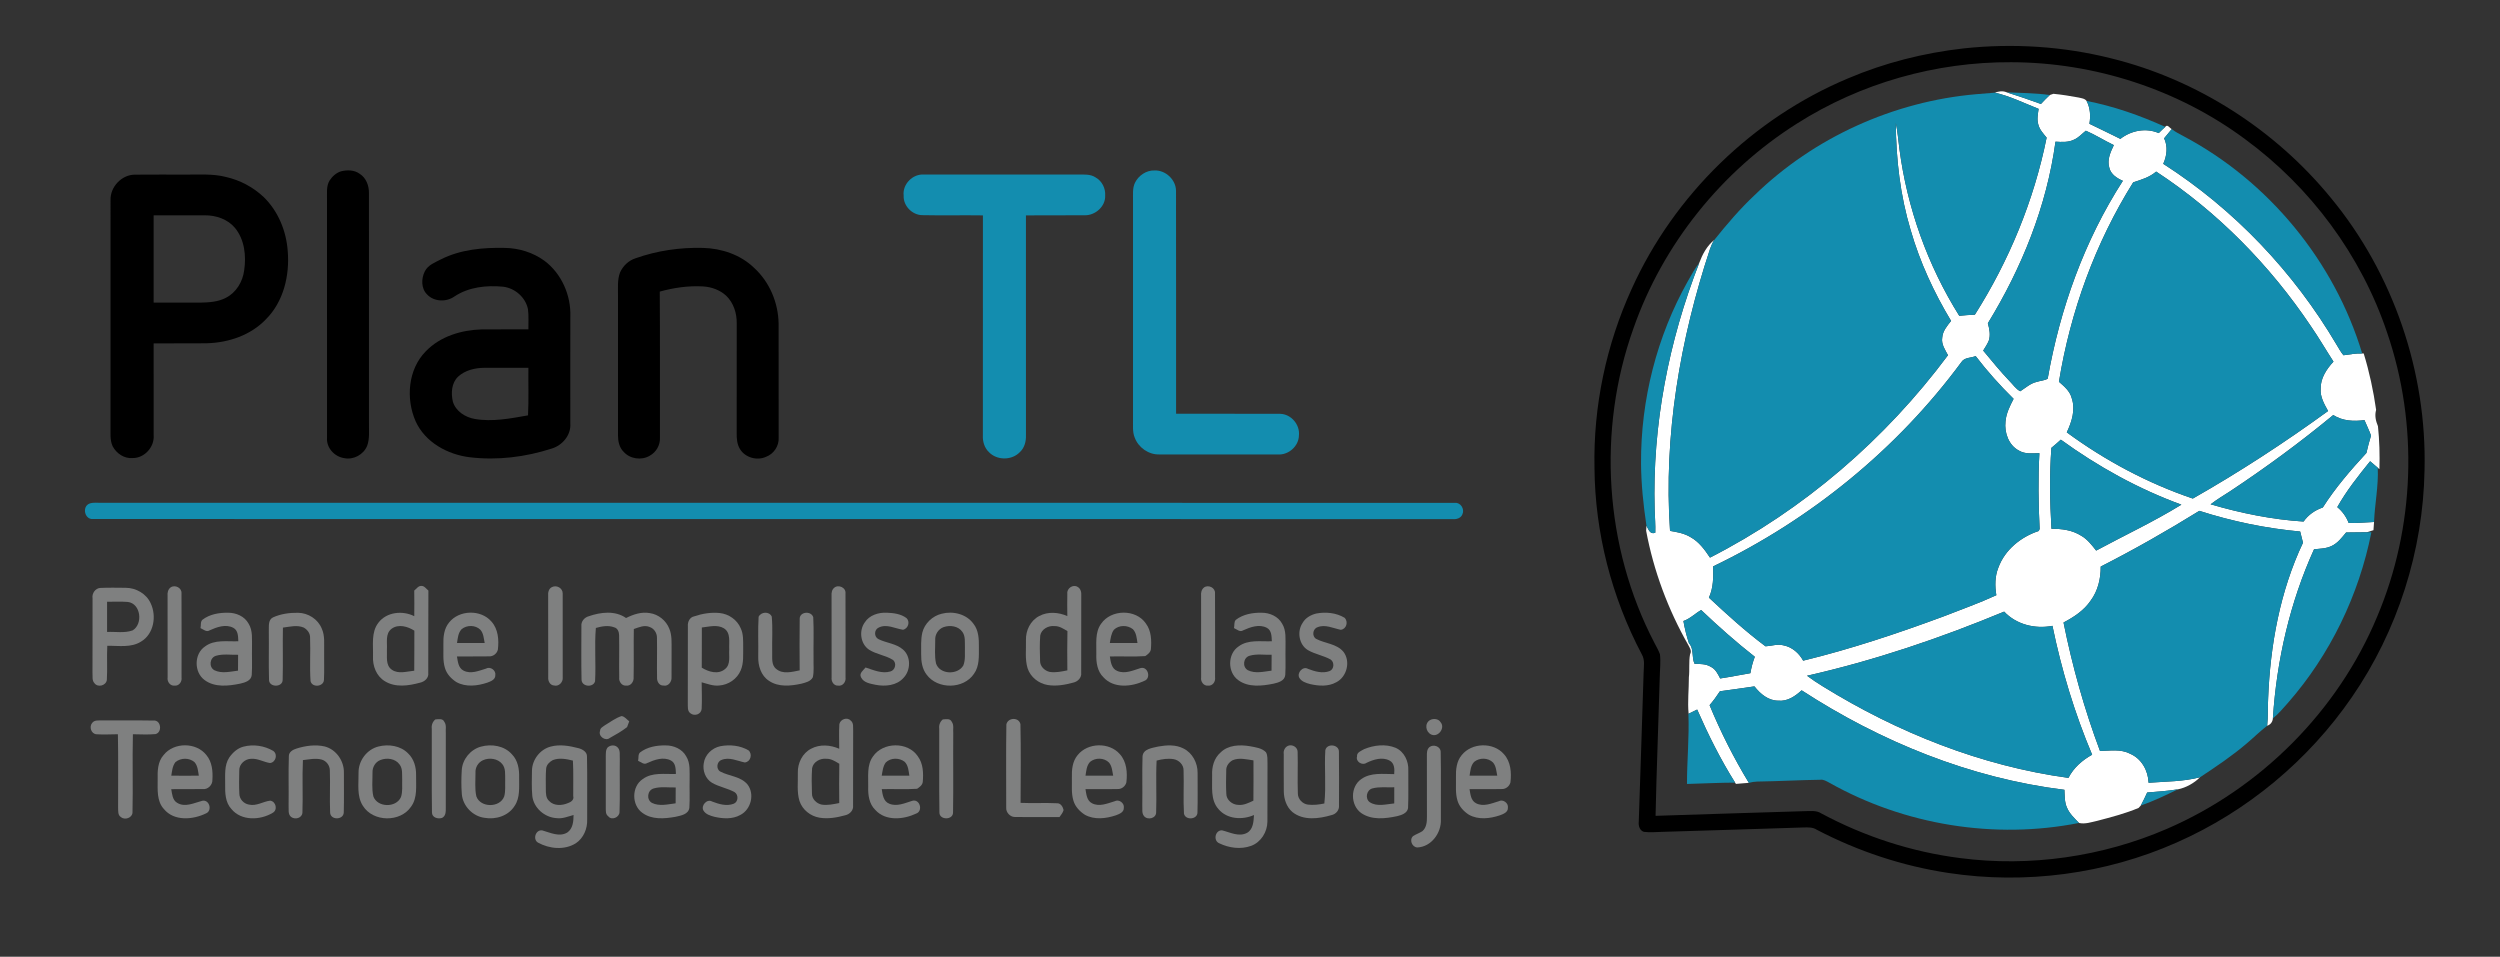 <?xml version="1.0" encoding="UTF-8" ?>
<!DOCTYPE svg PUBLIC "-//W3C//DTD SVG 1.1//EN" "http://www.w3.org/Graphics/SVG/1.1/DTD/svg11.dtd">
<svg width="1074pt" height="411pt" viewBox="0 0 1074 411" version="1.1" xmlns="http://www.w3.org/2000/svg">
<rect x="0" y="0" width="1074" height="411" fill="#333333" stroke="none"/>
<g id="#000000ff">
<path fill="#000000" opacity="1.00" d=" M 843.61 20.79 C 864.79 18.51 886.39 19.89 907.06 25.09 C 943.89 34.19 977.40 55.72 1001.39 85.06 C 1028.22 117.56 1042.64 159.91 1041.58 202.01 C 1040.98 236.60 1030.04 270.96 1010.40 299.45 C 991.69 326.69 965.32 348.63 935.08 361.95 C 904.52 375.50 870.07 380.05 837.03 375.02 C 817.30 372.05 798.12 365.68 780.45 356.44 C 778.82 355.35 776.85 355.45 775.01 355.47 C 754.65 356.18 734.30 356.71 713.95 357.37 C 711.37 357.46 708.77 357.68 706.21 357.36 C 704.39 356.82 703.81 354.68 704.01 353.01 C 704.77 331.67 705.39 310.32 706.10 288.97 C 706.15 286.34 706.74 283.50 705.32 281.11 C 692.34 256.53 685.20 228.82 684.99 201.01 C 684.44 174.56 690.03 148.03 701.03 123.98 C 719.25 83.71 753.09 50.80 793.85 33.70 C 809.67 26.96 826.52 22.71 843.61 20.79 M 771.95 53.11 C 739.62 73.52 714.35 104.95 701.73 141.08 C 686.09 184.80 689.24 234.94 710.73 276.16 C 711.55 277.78 712.51 279.35 713.12 281.08 C 713.50 284.38 713.08 287.69 713.03 290.99 C 712.48 310.82 711.65 330.65 711.23 350.48 C 732.48 349.72 753.75 349.19 775.00 348.48 C 777.50 348.50 780.20 347.98 782.44 349.45 C 800.96 359.38 821.28 366.00 842.15 368.64 C 872.15 372.53 903.16 368.06 930.92 356.07 C 971.15 338.69 1004.36 305.45 1021.21 264.95 C 1037.46 226.61 1039.00 182.30 1025.51 142.91 C 1014.39 109.74 992.61 80.37 964.41 59.73 C 935.60 38.37 899.83 26.81 864.00 26.73 C 831.64 26.55 799.26 35.72 771.95 53.11 Z" />
<path fill="#000000" opacity="1.00" d=" M 146.52 73.59 C 149.17 72.94 152.23 72.97 154.51 74.66 C 157.31 76.41 158.55 79.79 158.50 82.98 C 158.52 115.98 158.49 148.99 158.51 182.00 C 158.45 185.18 158.86 188.49 157.72 191.54 C 156.18 195.31 151.85 197.66 147.85 196.81 C 143.68 196.19 140.13 192.34 140.49 188.02 C 140.50 154.01 140.52 120.01 140.48 86.00 C 140.57 83.17 140.04 80.09 141.59 77.55 C 142.76 75.76 144.45 74.23 146.52 73.59 Z" />
<path fill="#000000" opacity="1.00" d=" M 47.49 85.99 C 47.28 80.33 52.27 75.01 57.97 75.03 C 65.31 74.93 72.65 75.04 80.00 75.00 C 85.68 75.07 91.48 74.58 97.04 76.02 C 103.12 77.38 108.79 80.41 113.31 84.68 C 119.53 90.76 123.01 99.28 123.61 107.90 C 124.49 118.33 121.81 129.65 114.20 137.21 C 107.70 144.01 98.21 147.20 88.96 147.46 C 81.30 147.58 73.65 147.45 66.00 147.52 C 66.00 160.68 66.00 173.84 66.01 186.99 C 66.41 192.00 62.08 196.82 57.03 196.78 C 53.40 197.12 50.02 194.82 48.38 191.69 C 47.13 188.97 47.55 185.90 47.48 183.00 C 47.52 150.66 47.50 118.32 47.49 85.99 M 66.00 92.52 C 66.00 105.01 66.00 117.51 66.00 130.00 C 72.67 129.99 79.33 130.00 86.00 130.01 C 89.74 129.93 93.65 129.72 97.03 127.94 C 101.47 125.70 104.30 120.98 104.90 116.12 C 105.83 109.90 105.07 102.93 100.96 97.92 C 97.83 94.16 92.80 92.47 88.01 92.50 C 80.67 92.49 73.33 92.50 66.00 92.52 Z" />
<path fill="#000000" opacity="1.00" d=" M 189.41 111.43 C 197.90 107.13 207.63 106.29 217.01 106.50 C 223.01 106.61 229.00 108.48 233.87 112.01 C 241.25 117.52 245.34 126.88 245.02 136.00 C 244.97 151.34 245.01 166.67 245.01 182.01 C 245.34 186.91 241.63 191.30 237.08 192.68 C 225.80 196.35 213.69 197.85 201.90 196.45 C 192.32 195.31 182.63 190.03 178.54 180.96 C 174.29 171.26 175.26 158.69 182.92 150.92 C 189.13 144.47 198.23 141.75 206.99 141.51 C 213.66 141.45 220.33 141.54 227.00 141.48 C 226.97 138.60 227.18 135.70 226.82 132.83 C 225.80 127.76 221.23 123.77 216.14 123.17 C 209.00 122.49 201.39 123.29 195.28 127.33 C 191.79 129.84 186.46 129.70 183.46 126.48 C 180.87 123.91 180.93 119.63 182.51 116.56 C 183.87 113.84 186.87 112.74 189.41 111.43 M 196.80 161.81 C 193.93 164.55 193.71 168.91 194.55 172.56 C 195.80 176.68 199.88 179.28 203.96 179.98 C 211.59 181.31 219.32 179.76 226.84 178.44 C 227.18 171.63 226.92 164.81 227.00 158.00 C 220.66 158.02 214.33 157.96 207.99 158.01 C 204.01 158.06 199.80 159.05 196.80 161.81 Z" />
<path fill="#000000" opacity="1.00" d=" M 273.02 110.96 C 282.28 107.67 292.19 106.24 302.01 106.50 C 310.00 106.70 318.13 109.42 323.95 115.06 C 330.61 121.12 334.34 130.04 334.49 139.00 C 334.52 155.33 334.49 171.67 334.51 188.01 C 334.72 191.56 332.42 195.03 329.09 196.24 C 325.23 198.03 320.12 196.59 317.90 192.93 C 316.62 190.86 316.44 188.36 316.48 185.99 C 316.52 170.33 316.48 154.66 316.50 139.00 C 316.58 134.63 315.16 130.10 311.96 127.03 C 309.26 124.57 305.66 123.27 302.05 123.05 C 295.77 122.68 289.47 123.60 283.43 125.27 C 283.60 146.18 283.45 167.10 283.51 188.01 C 283.68 191.17 281.91 194.28 279.13 195.78 C 275.62 197.89 270.63 197.19 267.91 194.09 C 266.03 192.26 265.49 189.53 265.49 187.00 C 265.50 167.00 265.51 147.00 265.49 127.00 C 265.53 123.70 265.16 120.28 266.35 117.11 C 267.59 114.25 270.03 111.93 273.02 110.96 Z" />
</g>
<g id="#ffffffff">
<path fill="#ffffff" opacity="1.00" d=" M 857.02 39.81 C 858.63 39.21 860.41 38.93 862.07 39.66 C 867.01 41.21 871.90 42.90 876.78 44.67 C 878.01 43.35 879.25 42.05 880.59 40.82 C 880.98 40.69 881.76 40.43 882.15 40.30 C 885.74 40.64 889.31 41.23 892.87 41.88 C 894.06 42.19 895.57 42.25 896.39 43.36 C 897.99 46.39 898.18 49.85 897.61 53.18 C 902.07 55.28 906.46 57.50 910.90 59.66 C 915.55 56.05 921.89 54.81 927.39 57.18 C 928.31 56.28 929.22 55.37 930.19 54.51 C 931.12 53.15 932.10 55.06 932.98 55.45 C 931.86 56.76 930.78 58.08 929.71 59.42 C 931.38 62.95 930.90 66.90 929.33 70.38 C 959.85 89.94 985.43 116.91 1003.82 148.12 C 1004.74 149.65 1005.60 151.23 1006.75 152.62 C 1009.42 152.28 1012.08 151.73 1014.80 151.86 L 1015.45 151.86 C 1017.88 159.77 1019.62 167.89 1020.78 176.08 C 1020.09 178.50 1020.62 180.82 1021.57 183.10 C 1022.23 189.22 1022.37 195.38 1022.20 201.53 L 1021.48 200.94 C 1020.37 200.02 1019.28 199.08 1018.20 198.15 C 1013.13 204.44 1008.05 210.81 1004.10 217.86 C 1006.31 219.69 1007.95 221.97 1008.98 224.65 C 1012.61 224.81 1016.25 224.37 1019.89 224.25 C 1019.83 225.13 1019.70 226.88 1019.64 227.76 C 1018.71 228.09 1017.78 228.38 1016.86 228.65 C 1013.86 228.66 1010.87 228.70 1007.89 228.75 C 1006.07 230.93 1004.30 233.34 1001.65 234.56 C 999.31 235.70 996.65 235.71 994.12 235.96 C 983.76 258.78 978.06 283.63 976.43 308.59 C 976.32 310.12 975.42 311.32 973.97 311.79 C 974.43 307.85 974.16 303.89 974.40 299.95 C 975.30 277.04 979.51 253.98 989.36 233.15 C 988.92 231.55 988.52 229.95 988.16 228.35 C 973.45 226.98 958.90 223.99 944.83 219.46 C 931.03 228.00 916.92 236.04 902.46 243.40 C 902.50 248.57 901.27 253.84 898.14 258.04 C 895.28 262.26 890.93 265.10 886.49 267.43 C 890.27 286.20 895.44 304.69 902.16 322.62 C 906.45 322.54 911.02 321.69 915.02 323.78 C 919.98 325.85 922.85 331.03 923.03 336.27 C 930.40 335.72 937.94 335.79 945.14 333.91 C 942.60 336.43 939.17 338.37 935.67 339.09 C 931.28 339.78 926.85 340.13 922.43 340.46 C 921.56 342.33 920.70 344.21 919.71 346.02 C 919.47 346.28 918.99 346.82 918.75 347.08 C 913.01 349.50 906.95 351.06 900.94 352.64 C 898.37 353.19 895.76 354.15 893.12 353.54 C 891.20 351.53 889.08 349.61 887.99 347.00 C 886.87 344.59 887.03 341.88 886.87 339.30 C 846.52 334.33 807.94 318.64 773.98 296.56 C 771.24 299.07 767.88 301.40 763.96 301.01 C 759.65 301.02 756.21 298.07 753.70 294.87 C 748.76 295.57 743.83 296.33 738.88 296.97 C 737.52 299.05 736.06 301.06 734.44 302.94 C 739.21 314.48 744.85 325.64 751.32 336.31 C 749.46 336.49 747.59 336.56 745.75 336.77 L 745.40 336.21 C 739.11 326.22 733.84 315.63 729.10 304.82 C 727.85 305.40 726.64 306.00 725.43 306.62 C 724.92 301.41 725.56 296.19 725.54 290.98 C 725.92 287.69 725.44 284.34 726.05 281.07 C 726.90 279.61 725.89 278.30 725.27 277.07 C 716.60 261.86 710.39 245.23 707.18 228.01 C 707.22 227.47 707.28 226.40 707.32 225.86 C 708.19 227.37 708.86 229.78 711.12 228.85 C 711.23 225.54 710.95 222.24 710.84 218.94 C 709.79 182.75 716.84 146.56 730.01 112.90 C 731.39 109.22 733.32 105.56 736.46 103.08 C 735.68 104.28 735.09 105.61 734.62 106.96 C 721.77 145.85 714.64 187.05 717.44 228.07 C 720.46 228.58 723.57 229.11 726.23 230.74 C 729.87 232.73 732.36 236.17 734.61 239.55 C 774.84 219.01 809.89 188.78 836.85 152.60 C 835.62 150.27 833.92 147.87 834.38 145.09 C 834.56 142.22 836.49 140.00 838.18 137.86 C 830.82 125.65 824.79 112.61 820.83 98.91 C 816.34 83.97 814.53 68.34 814.44 52.78 C 815.22 56.48 815.48 60.26 815.99 64.00 C 819.32 89.36 828.11 113.99 841.70 135.67 C 843.92 135.44 846.15 135.28 848.40 135.19 C 863.11 111.98 873.79 86.10 879.23 59.13 C 877.82 57.40 876.20 55.71 875.65 53.48 C 874.99 51.28 875.49 48.98 875.79 46.77 C 869.59 44.33 863.54 41.30 857.02 39.81 M 891.02 59.99 C 888.54 61.23 885.70 61.02 883.04 60.86 C 879.27 88.62 868.56 115.08 853.98 138.88 C 854.66 141.32 855.21 143.97 854.35 146.44 C 853.71 147.92 852.82 149.25 851.98 150.61 C 855.67 155.05 859.31 159.53 863.30 163.71 C 864.79 165.18 865.99 167.11 867.90 168.09 C 870.18 166.62 872.28 164.66 875.02 164.05 C 876.55 163.54 878.26 163.51 879.69 162.69 C 884.95 132.66 895.43 103.38 911.98 77.68 C 909.47 76.58 906.81 74.92 906.16 72.05 C 905.11 68.66 906.68 65.35 908.10 62.34 C 904.03 60.39 900.21 57.94 896.07 56.15 C 894.41 57.47 892.99 59.13 891.02 59.99 M 916.43 78.33 C 900.15 104.34 889.46 133.76 884.52 164.01 C 886.75 165.97 889.24 167.99 890.00 171.02 C 891.71 175.98 890.03 181.22 887.89 185.75 C 904.38 197.86 922.65 207.60 942.03 214.18 C 962.10 202.78 981.46 190.14 1000.14 176.57 C 998.52 173.61 996.68 170.51 996.96 166.99 C 996.87 162.46 999.50 158.54 1002.46 155.35 C 999.18 150.30 996.17 145.08 992.75 140.13 C 975.19 113.97 952.68 91.00 926.29 73.71 C 923.47 76.16 919.89 77.21 916.43 78.33 M 842.63 155.54 C 815.00 192.99 777.84 223.21 735.92 243.34 C 736.11 247.88 736.09 252.53 734.15 256.75 C 741.96 264.04 749.88 271.26 758.46 277.66 C 761.02 277.55 763.59 276.52 766.17 277.24 C 769.87 277.94 772.86 280.58 774.64 283.82 C 795.17 278.82 815.27 272.10 835.08 264.76 C 842.62 261.80 850.26 259.09 857.63 255.70 C 856.98 251.77 856.98 247.65 858.47 243.91 C 861.28 236.17 868.22 230.60 875.89 228.09 L 876.23 227.19 C 875.69 216.36 875.53 205.52 876.13 194.68 C 873.19 194.73 870.02 195.19 867.38 193.60 C 862.91 191.31 861.03 185.86 861.56 181.10 C 861.85 177.59 863.44 174.41 865.04 171.34 C 859.21 165.60 853.72 159.49 848.75 152.98 C 846.71 153.80 843.93 153.51 842.63 155.54 M 1002.36 178.30 C 988.16 190.04 973.30 200.95 957.94 211.12 C 955.14 212.90 952.31 214.64 949.67 216.65 C 962.68 220.46 976.06 223.19 989.61 224.06 C 991.62 221.17 994.55 219.14 997.87 218.02 C 1003.26 209.55 1009.83 201.95 1016.61 194.59 C 1017.21 192.09 1017.81 189.58 1018.59 187.12 C 1017.78 184.85 1016.68 182.70 1015.77 180.48 C 1011.17 181.11 1006.36 180.87 1002.36 178.30 M 885.33 188.88 C 884.01 190.09 882.67 191.27 881.28 192.39 C 880.42 203.96 880.62 215.60 881.31 227.18 C 885.71 227.11 890.29 227.74 894.08 230.15 C 896.75 231.67 898.63 234.16 900.51 236.53 C 912.71 229.96 925.32 224.08 937.12 216.80 C 918.62 210.05 901.26 200.43 885.33 188.88 M 723.19 266.78 C 723.76 270.02 724.53 273.22 725.58 276.35 C 727.80 278.64 726.65 282.34 727.96 285.15 C 730.31 285.26 732.85 285.15 734.94 286.45 C 737.01 287.43 738.00 289.55 738.99 291.47 C 743.33 290.82 747.63 289.92 751.97 289.20 C 752.36 286.79 752.99 284.43 753.86 282.15 C 745.83 275.87 738.21 269.09 730.82 262.07 C 728.23 263.53 726.08 265.80 723.19 266.78 M 776.29 290.30 C 778.46 291.90 780.71 293.42 783.03 294.83 C 815.15 314.69 851.07 329.04 888.60 334.18 C 890.81 329.82 894.56 326.56 898.78 324.22 C 891.25 306.41 885.63 287.80 881.73 268.86 C 874.30 270.30 866.25 268.34 860.98 262.75 C 833.55 274.16 805.29 283.73 776.29 290.30 Z" />
</g>
<g id="#138dafff">
<path fill="#138daf" opacity="1.00" d=" M 862.07 39.66 C 868.24 39.94 874.45 39.97 880.59 40.82 C 879.25 42.05 878.01 43.35 876.78 44.67 C 871.90 42.90 867.01 41.21 862.07 39.66 Z" />
<path fill="#138daf" opacity="1.00" d=" M 753.81 83.80 C 779.32 59.02 813.56 43.54 848.97 40.47 C 851.65 40.24 854.33 39.99 857.02 39.81 C 863.54 41.30 869.59 44.33 875.79 46.77 C 875.49 48.98 874.99 51.28 875.65 53.48 C 876.20 55.71 877.82 57.40 879.23 59.13 C 873.79 86.10 863.11 111.98 848.40 135.19 C 846.15 135.28 843.92 135.44 841.70 135.67 C 828.11 113.99 819.32 89.36 815.99 64.00 C 815.48 60.26 815.22 56.48 814.44 52.78 C 814.53 68.34 816.34 83.97 820.83 98.91 C 824.79 112.61 830.82 125.65 838.18 137.86 C 836.49 140.00 834.56 142.22 834.38 145.09 C 833.92 147.87 835.62 150.27 836.85 152.60 C 809.89 188.78 774.84 219.01 734.61 239.55 C 732.36 236.17 729.87 232.73 726.23 230.74 C 723.57 229.11 720.46 228.58 717.44 228.07 C 714.64 187.05 721.77 145.85 734.62 106.96 C 735.09 105.61 735.68 104.28 736.46 103.08 C 741.87 96.33 747.49 89.73 753.81 83.80 Z" />
<path fill="#138daf" opacity="1.00" d=" M 896.39 43.36 C 908.06 45.63 919.37 49.60 930.19 54.51 C 929.22 55.37 928.31 56.28 927.39 57.18 C 921.89 54.81 915.55 56.05 910.90 59.66 C 906.46 57.50 902.07 55.28 897.61 53.18 C 898.18 49.85 897.99 46.39 896.39 43.36 Z" />
<path fill="#138daf" opacity="1.00" d=" M 891.02 59.99 C 892.99 59.13 894.41 57.47 896.07 56.15 C 900.21 57.94 904.03 60.39 908.10 62.34 C 906.68 65.35 905.11 68.66 906.16 72.05 C 906.81 74.92 909.47 76.58 911.98 77.68 C 895.43 103.38 884.95 132.66 879.69 162.69 C 878.26 163.51 876.55 163.54 875.02 164.05 C 872.28 164.66 870.18 166.62 867.90 168.09 C 865.99 167.11 864.79 165.18 863.30 163.71 C 859.31 159.53 855.67 155.05 851.98 150.61 C 852.82 149.25 853.71 147.92 854.35 146.44 C 855.21 143.97 854.66 141.32 853.98 138.88 C 868.56 115.08 879.27 88.62 883.04 60.86 C 885.70 61.02 888.54 61.23 891.02 59.99 Z" />
<path fill="#138daf" opacity="1.00" d=" M 929.71 59.42 C 930.78 58.08 931.86 56.76 932.98 55.45 C 934.50 56.68 936.27 57.55 937.99 58.47 C 974.57 77.85 1002.86 112.21 1014.80 151.86 C 1012.08 151.73 1009.42 152.28 1006.75 152.62 C 1005.60 151.23 1004.74 149.65 1003.82 148.12 C 985.43 116.91 959.85 89.94 929.33 70.38 C 930.90 66.90 931.38 62.95 929.71 59.42 Z" />
<path fill="#138daf" opacity="1.00" d=" M 487.59 78.50 C 489.12 75.38 492.48 73.10 496.00 73.23 C 500.76 73.05 505.21 77.23 505.22 82.02 C 505.28 113.93 505.23 145.84 505.25 177.75 C 520.16 177.78 535.07 177.71 549.98 177.78 C 554.64 177.89 558.51 182.41 558.02 187.03 C 557.96 191.67 553.57 195.53 548.99 195.24 C 532.00 195.26 515.01 195.26 498.02 195.23 C 493.43 195.35 489.08 192.28 487.48 188.02 C 486.43 185.48 486.81 182.67 486.74 180.00 C 486.76 148.67 486.76 117.33 486.74 86.00 C 486.79 83.49 486.46 80.84 487.59 78.50 Z" />
<path fill="#138daf" opacity="1.00" d=" M 916.43 78.33 C 919.89 77.21 923.47 76.16 926.29 73.71 C 952.68 91.00 975.19 113.97 992.75 140.13 C 996.17 145.08 999.18 150.30 1002.46 155.35 C 999.50 158.54 996.87 162.46 996.96 166.99 C 996.68 170.51 998.52 173.61 1000.14 176.57 C 981.46 190.14 962.10 202.78 942.03 214.18 C 922.65 207.60 904.38 197.86 887.89 185.75 C 890.03 181.22 891.71 175.98 890.00 171.02 C 889.24 167.99 886.75 165.97 884.52 164.01 C 889.46 133.76 900.15 104.34 916.43 78.33 Z" />
<path fill="#138daf" opacity="1.00" d=" M 388.21 84.00 C 387.63 79.14 392.15 74.58 397.00 74.99 C 419.00 75.00 441.00 75.02 463.00 74.98 C 465.59 75.01 468.46 74.70 470.73 76.26 C 473.44 77.78 474.99 80.94 474.78 84.01 C 474.99 88.68 470.52 92.57 466.00 92.48 C 457.58 92.56 449.16 92.44 440.74 92.53 C 440.76 124.03 440.73 155.52 440.75 187.02 C 440.83 189.60 440.14 192.35 438.19 194.17 C 434.74 197.86 428.27 197.87 424.81 194.20 C 422.88 192.36 422.10 189.61 422.24 187.00 C 422.27 155.51 422.23 124.02 422.26 92.53 C 413.53 92.40 404.80 92.62 396.08 92.43 C 391.77 92.30 387.97 88.34 388.21 84.00 Z" />
<path fill="#138daf" opacity="1.00" d=" M 725.05 120.88 C 726.57 118.14 728.10 115.39 730.01 112.90 C 716.84 146.56 709.79 182.75 710.84 218.94 C 710.95 222.24 711.23 225.54 711.12 228.85 C 708.86 229.78 708.19 227.37 707.32 225.86 C 705.98 216.97 705.05 208.00 704.99 199.00 C 704.86 171.82 711.74 144.59 725.05 120.88 Z" />
<path fill="#138daf" opacity="1.00" d=" M 842.63 155.54 C 843.93 153.51 846.71 153.80 848.75 152.98 C 853.72 159.49 859.21 165.60 865.04 171.34 C 863.44 174.41 861.85 177.59 861.56 181.10 C 861.03 185.86 862.91 191.31 867.38 193.60 C 870.02 195.19 873.19 194.73 876.13 194.68 C 875.53 205.52 875.69 216.36 876.23 227.19 L 875.89 228.09 C 868.22 230.60 861.28 236.17 858.47 243.91 C 856.98 247.65 856.98 251.77 857.63 255.70 C 850.26 259.09 842.62 261.80 835.08 264.76 C 815.27 272.10 795.17 278.82 774.64 283.82 C 772.86 280.58 769.87 277.94 766.17 277.24 C 763.59 276.52 761.02 277.55 758.46 277.66 C 749.88 271.26 741.96 264.04 734.15 256.75 C 736.09 252.53 736.11 247.88 735.92 243.34 C 777.84 223.21 815.00 192.99 842.63 155.54 Z" />
<path fill="#138daf" opacity="1.00" d=" M 1002.36 178.30 C 1006.36 180.87 1011.17 181.11 1015.77 180.48 C 1016.68 182.70 1017.78 184.85 1018.59 187.12 C 1017.81 189.58 1017.21 192.09 1016.61 194.59 C 1009.83 201.95 1003.26 209.55 997.87 218.02 C 994.55 219.14 991.62 221.17 989.61 224.06 C 976.06 223.19 962.68 220.46 949.67 216.65 C 952.31 214.64 955.14 212.90 957.94 211.12 C 973.30 200.95 988.16 190.04 1002.36 178.30 Z" />
<path fill="#138daf" opacity="1.00" d=" M 885.33 188.88 C 901.26 200.43 918.62 210.05 937.12 216.80 C 925.32 224.08 912.71 229.96 900.51 236.53 C 898.63 234.16 896.75 231.67 894.08 230.15 C 890.29 227.74 885.71 227.11 881.31 227.18 C 880.62 215.60 880.42 203.96 881.28 192.39 C 882.67 191.27 884.01 190.09 885.33 188.88 Z" />
<path fill="#138daf" opacity="1.00" d=" M 1018.20 198.15 C 1019.28 199.08 1020.37 200.02 1021.48 200.94 C 1021.86 208.76 1020.19 216.48 1019.89 224.25 C 1016.25 224.37 1012.61 224.81 1008.98 224.65 C 1007.95 221.97 1006.31 219.69 1004.10 217.86 C 1008.05 210.81 1013.13 204.44 1018.20 198.15 Z" />
<path fill="#138daf" opacity="1.00" d=" M 38.33 216.38 C 40.10 215.66 42.13 216.11 44.00 215.99 C 237.69 216.04 431.38 215.95 625.07 216.03 C 627.52 215.82 629.26 218.72 628.27 220.89 C 627.64 222.63 625.67 223.19 624.00 223.01 C 429.31 222.97 234.61 223.04 39.92 222.97 C 36.41 223.27 35.13 217.78 38.33 216.38 Z" />
<path fill="#138daf" opacity="1.00" d=" M 902.46 243.40 C 916.92 236.04 931.03 228.00 944.83 219.46 C 958.90 223.99 973.45 226.98 988.16 228.35 C 988.52 229.95 988.92 231.55 989.36 233.15 C 979.51 253.98 975.30 277.04 974.40 299.95 C 974.16 303.89 974.43 307.85 973.97 311.79 C 970.93 314.13 968.21 316.83 965.29 319.30 C 958.97 324.70 952.06 329.34 945.14 333.91 C 937.94 335.79 930.40 335.72 923.03 336.27 C 922.85 331.03 919.98 325.85 915.02 323.78 C 911.02 321.69 906.45 322.54 902.16 322.62 C 895.44 304.69 890.27 286.20 886.49 267.43 C 890.93 265.10 895.28 262.26 898.14 258.04 C 901.27 253.84 902.50 248.57 902.46 243.40 Z" />
<path fill="#138daf" opacity="1.00" d=" M 1001.65 234.56 C 1004.30 233.34 1006.07 230.93 1007.89 228.75 C 1010.87 228.70 1013.86 228.66 1016.86 228.65 C 1017.33 228.65 1018.28 228.65 1018.75 228.65 C 1013.41 255.63 1001.05 281.22 982.92 301.93 C 980.84 304.24 978.88 306.67 976.43 308.59 C 978.06 283.63 983.76 258.78 994.12 235.96 C 996.65 235.71 999.31 235.70 1001.65 234.56 Z" />
<path fill="#138daf" opacity="1.00" d=" M 723.19 266.78 C 726.08 265.80 728.23 263.53 730.82 262.07 C 738.21 269.09 745.83 275.87 753.86 282.15 C 752.99 284.43 752.36 286.79 751.97 289.20 C 747.63 289.92 743.33 290.82 738.99 291.47 C 738.00 289.55 737.01 287.43 734.94 286.45 C 732.85 285.15 730.31 285.26 727.96 285.15 C 726.65 282.34 727.80 278.64 725.58 276.35 C 724.53 273.22 723.76 270.02 723.19 266.78 Z" />
<path fill="#138daf" opacity="1.00" d=" M 776.29 290.30 C 805.29 283.73 833.55 274.16 860.98 262.75 C 866.25 268.34 874.30 270.30 881.73 268.86 C 885.63 287.80 891.25 306.41 898.78 324.22 C 894.56 326.56 890.81 329.82 888.60 334.18 C 851.07 329.04 815.15 314.69 783.03 294.83 C 780.71 293.42 778.46 291.90 776.29 290.30 Z" />
<path fill="#138daf" opacity="1.00" d=" M 738.88 296.97 C 743.83 296.33 748.76 295.57 753.70 294.87 C 756.21 298.07 759.65 301.02 763.96 301.01 C 767.88 301.40 771.24 299.07 773.98 296.56 C 807.94 318.64 846.52 334.33 886.87 339.30 C 887.03 341.88 886.87 344.59 887.99 347.00 C 889.08 349.61 891.20 351.53 893.12 353.54 C 856.85 360.74 818.08 354.42 785.88 336.25 C 784.67 335.64 783.42 334.77 782.01 334.98 C 773.00 335.12 763.99 335.62 754.98 335.76 C 753.73 335.80 752.51 335.98 751.32 336.31 C 744.85 325.64 739.21 314.48 734.44 302.94 C 736.06 301.06 737.52 299.05 738.88 296.97 Z" />
<path fill="#138daf" opacity="1.00" d=" M 725.43 306.62 C 726.64 306.00 727.85 305.40 729.10 304.82 C 733.84 315.63 739.11 326.22 745.40 336.21 C 738.51 336.24 731.62 336.60 724.73 336.79 C 724.71 326.74 725.74 316.70 725.34 306.66 L 725.43 306.62 Z" />
<path fill="#138daf" opacity="1.00" d=" M 922.43 340.46 C 926.85 340.13 931.28 339.78 935.67 339.09 C 930.43 341.58 925.22 344.17 919.71 346.02 C 920.70 344.21 921.56 342.33 922.43 340.46 Z" />
</g>
<g id="#7f8080ff">
<path fill="#7f8080" opacity="1.00" d=" M 73.31 252.34 C 75.22 251.05 78.17 252.55 77.97 254.91 C 78.04 266.95 78.00 278.99 77.99 291.03 C 78.28 292.81 76.93 294.75 74.99 294.55 C 73.06 294.74 71.73 292.80 72.01 291.03 C 71.97 279.36 72.02 267.68 71.99 256.01 C 71.87 254.62 72.15 253.21 73.31 252.34 Z" />
<path fill="#7f8080" opacity="1.00" d=" M 177.96 253.70 C 178.92 252.97 179.64 251.67 181.00 251.70 C 182.36 251.67 183.07 252.97 184.04 253.70 C 183.93 265.48 184.06 277.26 183.98 289.04 C 184.28 291.25 182.42 292.86 180.44 293.28 C 175.56 294.62 169.86 295.47 165.32 292.64 C 161.69 290.46 160.04 286.09 160.24 282.00 C 160.40 277.15 159.36 271.65 162.57 267.51 C 166.08 262.87 172.99 262.18 177.97 264.72 C 178.00 261.05 178.03 257.37 177.96 253.70 M 168.21 270.13 C 165.44 272.24 166.42 276.01 166.22 278.99 C 166.40 281.95 165.48 285.75 168.36 287.73 C 171.17 289.69 174.84 288.42 177.96 288.14 C 178.04 282.41 177.97 276.67 178.01 270.94 C 175.17 269.12 171.17 267.94 168.21 270.13 Z" />
<path fill="#7f8080" opacity="1.00" d=" M 237.11 252.22 C 239.15 251.17 241.80 252.68 241.73 255.00 C 241.77 267.00 241.75 279.01 241.74 291.02 C 241.98 293.01 240.05 295.07 238.00 294.48 C 236.29 294.39 235.36 292.52 235.52 290.99 C 235.47 279.32 235.53 267.66 235.49 255.99 C 235.37 254.57 235.69 252.89 237.11 252.22 Z" />
<path fill="#7f8080" opacity="1.00" d=" M 358.38 252.50 C 360.20 250.94 363.54 252.44 363.22 254.99 C 363.28 266.99 363.24 278.99 363.24 290.98 C 363.54 292.85 362.04 294.91 360.01 294.54 C 358.15 294.64 357.03 292.68 357.26 291.04 C 357.23 279.35 357.28 267.67 357.24 255.98 C 357.16 254.72 357.33 253.35 358.38 252.50 Z" />
<path fill="#7f8080" opacity="1.00" d=" M 458.52 255.02 C 458.23 252.78 460.97 250.89 462.93 252.12 C 464.32 252.88 464.63 254.53 464.51 255.99 C 464.47 266.99 464.53 277.99 464.48 288.99 C 464.75 291.12 463.02 292.84 461.06 293.25 C 457.51 294.22 453.75 294.89 450.08 294.28 C 446.20 293.64 442.69 290.88 441.46 287.10 C 440.26 283.18 440.87 279.02 440.75 274.99 C 440.62 270.86 442.70 266.56 446.46 264.64 C 450.22 262.63 454.73 263.00 458.53 264.67 C 458.51 261.45 458.43 258.23 458.52 255.02 M 446.88 273.02 C 446.62 276.65 446.68 280.31 446.82 283.94 C 446.78 286.26 448.77 288.17 450.93 288.65 C 453.48 289.07 456.04 288.48 458.54 287.99 C 458.49 282.37 458.44 276.74 458.57 271.13 C 456.86 270.11 455.11 268.92 453.04 268.97 C 450.39 268.67 447.38 270.26 446.88 273.02 Z" />
<path fill="#7f8080" opacity="1.00" d=" M 517.30 252.34 C 519.20 251.05 522.17 252.54 521.97 254.91 C 522.04 266.95 522.00 278.99 521.99 291.03 C 522.28 292.80 520.92 294.75 519.00 294.55 C 517.06 294.74 515.72 292.80 516.01 291.03 C 515.97 279.35 516.02 267.67 515.99 255.99 C 515.86 254.61 516.15 253.22 517.30 252.34 Z" />
<path fill="#7f8080" opacity="1.00" d=" M 39.76 257.01 C 39.41 254.98 40.93 252.73 43.03 252.58 C 46.68 252.40 50.34 252.49 53.99 252.52 C 58.42 252.52 62.88 255.06 64.73 259.17 C 67.36 264.65 66.09 272.39 60.59 275.63 C 56.26 278.37 50.92 277.34 46.09 277.44 C 45.84 282.33 46.19 287.24 45.90 292.14 C 45.53 294.56 42.00 295.50 40.56 293.47 C 39.43 292.29 39.87 290.47 39.73 289.01 C 39.79 278.34 39.73 267.67 39.76 257.01 M 46.00 258.51 C 46.00 262.83 46.00 267.16 46.00 271.49 C 49.65 271.31 53.46 272.08 56.97 270.82 C 61.52 268.13 60.55 259.25 54.88 258.59 C 51.92 258.36 48.96 258.53 46.00 258.51 Z" />
<path fill="#7f8080" opacity="1.00" d=" M 86.95 266.26 C 90.06 263.86 94.15 263.16 98.00 263.23 C 101.44 263.21 105.08 264.78 106.78 267.90 C 108.67 270.91 108.20 274.61 108.26 278.00 C 108.17 281.98 108.41 285.97 108.15 289.95 C 107.94 292.46 105.23 293.22 103.18 293.69 C 98.19 294.71 92.31 295.41 87.94 292.18 C 83.31 288.87 83.29 280.92 88.08 277.72 C 92.19 274.63 97.60 275.68 102.38 275.49 C 102.28 273.43 102.34 270.83 100.23 269.71 C 96.99 267.99 93.16 269.39 90.06 270.79 C 88.68 271.72 87.34 270.34 86.13 269.84 C 86.43 268.67 86.00 267.17 86.95 266.26 M 92.86 281.70 C 90.09 282.44 89.57 286.52 92.09 287.93 C 95.28 289.49 98.91 288.51 102.25 288.11 C 102.25 285.84 102.25 283.56 102.29 281.29 C 99.16 281.38 95.90 280.82 92.86 281.70 Z" />
<path fill="#7f8080" opacity="1.00" d=" M 117.24 265.25 C 120.60 263.71 124.37 263.20 128.04 263.25 C 132.35 263.31 136.57 265.96 138.21 270.00 C 139.66 273.13 139.18 276.66 139.25 280.00 C 139.18 284.01 139.38 288.03 139.17 292.04 C 139.09 295.05 134.06 295.55 133.41 292.60 C 132.98 286.43 133.45 280.21 133.21 274.03 C 133.32 272.15 132.08 270.51 130.52 269.62 C 127.65 268.37 124.50 269.25 121.54 269.62 C 121.38 277.07 121.64 284.52 121.43 291.97 C 121.54 295.43 115.45 295.41 115.57 291.96 C 115.37 284.97 115.58 277.99 115.48 271.00 C 115.57 269.03 115.11 266.33 117.24 265.25 Z" />
<path fill="#7f8080" opacity="1.00" d=" M 192.93 267.42 C 197.23 261.99 206.53 261.74 211.08 266.97 C 214.05 270.23 214.39 274.93 213.88 279.11 C 213.49 280.78 211.83 282.08 210.09 281.97 C 205.50 282.08 200.91 281.94 196.31 282.02 C 196.70 284.20 196.86 286.89 199.09 288.07 C 202.24 289.73 205.74 288.15 208.85 287.22 C 210.68 286.18 213.14 288.02 212.79 290.05 C 212.86 291.98 210.84 292.70 209.39 293.25 C 205.14 294.68 200.14 295.29 196.06 293.02 C 193.86 291.61 191.92 289.56 191.16 287.01 C 190.14 283.77 190.58 280.33 190.48 277.00 C 190.38 273.68 190.72 270.06 192.93 267.42 M 198.29 270.31 C 196.79 271.91 196.66 274.19 196.33 276.24 C 200.30 276.26 204.26 276.26 208.22 276.24 C 207.82 274.31 207.75 272.15 206.40 270.57 C 204.28 268.45 200.56 268.41 198.29 270.31 Z" />
<path fill="#7f8080" opacity="1.00" d=" M 252.90 264.75 C 258.03 262.96 264.24 262.19 268.95 265.50 C 272.08 263.94 275.60 262.73 279.15 263.39 C 282.87 263.91 286.14 266.58 287.52 270.05 C 288.72 272.87 288.49 276.00 288.51 279.00 C 288.45 282.99 288.56 286.98 288.49 290.98 C 288.65 292.84 287.08 294.98 285.04 294.51 C 283.16 294.63 282.15 292.67 282.27 291.06 C 282.16 285.38 282.35 279.69 282.23 274.02 C 282.28 272.03 281.04 270.03 279.14 269.38 C 276.86 268.35 274.45 269.50 272.29 270.23 C 272.16 277.15 272.35 284.07 272.20 290.99 C 272.37 292.76 270.98 294.81 269.02 294.53 C 267.15 294.76 265.76 292.74 266.02 291.03 C 265.91 284.99 266.10 278.95 265.97 272.92 C 265.98 271.57 265.36 269.86 263.89 269.51 C 261.35 268.52 258.52 269.04 255.98 269.77 C 255.33 277.37 256.07 285.07 255.64 292.69 C 254.83 295.52 249.94 295.04 249.83 292.05 C 249.66 284.38 249.77 276.70 249.77 269.03 C 249.56 267.01 251.02 265.27 252.90 264.75 Z" />
<path fill="#7f8080" opacity="1.00" d=" M 298.17 264.80 C 301.67 263.61 305.42 262.99 309.12 263.35 C 313.05 263.73 316.73 266.28 318.24 269.97 C 319.42 272.47 319.24 275.30 319.27 277.99 C 319.21 281.33 319.57 284.83 318.21 287.99 C 316.68 291.68 312.94 294.22 308.98 294.49 C 306.37 294.79 303.89 293.76 301.43 293.11 C 301.48 296.92 301.62 300.75 301.43 304.56 C 301.21 306.89 298.36 307.82 296.62 306.44 C 295.17 305.42 295.56 303.50 295.48 302.00 C 295.54 291.00 295.46 279.99 295.51 268.99 C 295.36 267.20 296.29 265.19 298.17 264.80 M 301.51 269.57 C 301.47 275.32 301.54 281.07 301.47 286.82 C 304.36 288.65 308.57 289.91 311.47 287.43 C 314.02 285.42 313.06 281.80 313.28 279.00 C 313.10 275.92 314.09 271.84 310.96 269.90 C 308.09 268.20 304.60 269.24 301.51 269.57 Z" />
<path fill="#7f8080" opacity="1.00" d=" M 343.55 266.05 C 343.31 262.79 348.40 262.21 349.37 265.13 C 349.69 271.08 349.40 277.04 349.50 282.99 C 349.42 285.63 349.77 288.32 349.20 290.93 C 348.26 292.80 346.01 293.25 344.17 293.74 C 339.65 294.71 334.45 295.24 330.42 292.52 C 326.91 290.32 325.62 285.94 325.74 282.01 C 325.85 276.33 325.55 270.63 325.90 264.96 C 327.00 262.77 330.43 262.55 331.54 264.87 C 332.02 269.89 331.63 274.96 331.73 280.01 C 331.84 282.51 331.22 285.69 333.53 287.43 C 336.35 289.77 340.30 288.62 343.54 287.99 C 343.50 280.68 343.44 273.36 343.55 266.05 Z" />
<path fill="#7f8080" opacity="1.00" d=" M 371.48 267.42 C 373.46 264.26 377.43 263.05 380.99 263.22 C 383.90 263.34 387.06 263.72 389.44 265.54 C 391.08 267.11 390.15 270.04 387.97 270.55 C 384.54 270.04 380.88 267.89 377.48 269.61 C 375.47 270.52 375.42 273.57 377.38 274.57 C 380.81 276.27 384.98 276.45 387.95 279.06 C 391.41 282.07 391.28 287.93 388.19 291.17 C 385.24 294.55 380.27 295.01 376.11 294.18 C 373.87 293.70 371.01 293.30 369.91 290.99 C 368.95 289.22 370.92 287.96 371.84 286.75 C 375.26 287.85 378.88 289.54 382.53 288.46 C 384.64 287.87 385.32 284.84 383.60 283.50 C 380.41 281.48 376.46 281.13 373.29 279.07 C 369.62 276.56 368.94 270.96 371.48 267.42 Z" />
<path fill="#7f8080" opacity="1.00" d=" M 404.54 263.66 C 409.39 262.39 415.14 263.75 418.18 267.95 C 420.44 270.77 420.57 274.55 420.53 278.01 C 420.51 281.88 420.82 286.17 418.41 289.48 C 413.95 296.13 402.80 296.24 398.09 289.84 C 396.14 287.35 395.69 284.08 395.73 281.01 C 395.76 277.94 395.53 274.82 396.22 271.80 C 397.19 267.82 400.58 264.61 404.54 263.66 M 405.37 269.41 C 403.07 270.25 401.61 272.59 401.77 275.03 C 401.80 278.36 401.39 281.78 402.13 285.07 C 403.75 289.80 411.35 290.07 413.82 285.93 C 414.87 283.41 414.42 280.64 414.53 278.00 C 414.44 275.81 414.81 273.36 413.45 271.47 C 411.71 268.92 408.11 268.45 405.37 269.41 Z" />
<path fill="#7f8080" opacity="1.00" d=" M 473.03 267.97 C 477.30 261.71 487.99 261.54 492.27 267.86 C 494.64 271.02 494.74 275.18 494.42 278.96 C 494.22 280.31 493.04 281.17 491.98 281.86 C 486.93 282.21 481.86 281.88 476.80 282.02 C 477.15 284.31 477.48 287.27 479.99 288.25 C 483.29 289.66 486.77 287.99 489.94 287.02 C 493.19 286.10 494.65 291.43 491.60 292.50 C 486.16 295.09 478.44 295.85 474.04 290.96 C 471.37 288.40 470.87 284.52 470.98 281.01 C 471.10 276.64 470.29 271.74 473.03 267.97 M 478.55 270.53 C 477.31 272.18 477.14 274.28 476.78 276.24 C 480.74 276.26 484.70 276.26 488.66 276.24 C 488.33 274.18 488.21 271.87 486.68 270.29 C 484.36 268.46 480.71 268.45 478.55 270.53 Z" />
<path fill="#7f8080" opacity="1.00" d=" M 530.93 266.27 C 534.06 263.87 538.15 263.15 542.01 263.23 C 545.45 263.21 549.09 264.79 550.79 267.91 C 552.67 270.92 552.20 274.63 552.26 278.01 C 552.16 281.99 552.41 285.98 552.15 289.96 C 551.93 292.47 549.22 293.22 547.19 293.69 C 542.19 294.71 536.31 295.41 531.95 292.19 C 527.30 288.87 527.29 280.91 532.08 277.72 C 536.20 274.63 541.60 275.68 546.38 275.49 C 546.27 273.43 546.34 270.82 544.23 269.71 C 540.98 267.99 537.16 269.40 534.06 270.79 C 532.67 271.72 531.33 270.33 530.12 269.83 C 530.43 268.68 530.01 267.17 530.93 266.27 M 536.86 281.70 C 534.09 282.44 533.57 286.53 536.09 287.93 C 539.28 289.50 542.91 288.51 546.25 288.11 C 546.25 285.83 546.25 283.56 546.29 281.28 C 543.15 281.39 539.90 280.81 536.86 281.70 Z" />
<path fill="#7f8080" opacity="1.00" d=" M 565.47 263.57 C 569.53 262.80 574.01 263.23 577.61 265.38 C 579.35 267.05 578.45 270.30 575.98 270.56 C 572.71 269.89 569.23 268.07 565.92 269.49 C 563.89 270.24 563.55 273.40 565.44 274.47 C 569.24 276.48 574.20 276.50 577.14 280.01 C 580.31 284.13 578.64 290.77 574.06 293.10 C 570.65 295.01 566.53 294.73 562.87 293.89 C 561.11 293.42 559.15 292.83 558.18 291.17 C 557.04 289.05 559.72 286.04 561.92 287.34 C 564.82 288.45 568.14 289.45 571.19 288.30 C 573.18 287.52 573.34 284.52 571.67 283.35 C 568.57 281.61 564.95 281.07 561.88 279.29 C 557.99 276.95 557.12 271.23 559.61 267.58 C 560.83 265.43 563.12 264.14 565.47 263.57 Z" />
<path fill="#7f8080" opacity="1.00" d=" M 259.96 311.50 C 262.26 310.15 264.43 308.47 266.99 307.63 C 268.42 307.78 269.24 309.10 270.32 309.88 C 270.09 310.50 269.63 311.75 269.39 312.37 C 267.10 314.16 264.54 315.60 262.00 317.01 C 260.12 318.59 256.90 316.30 257.79 313.99 C 257.76 312.70 259.11 312.19 259.96 311.50 Z" />
<path fill="#7f8080" opacity="1.00" d=" M 187.02 309.07 C 188.37 308.98 190.22 308.53 190.89 310.11 C 191.92 311.53 191.36 313.38 191.52 315.00 C 191.48 325.67 191.50 336.34 191.51 347.01 C 191.52 348.62 191.58 350.54 189.88 351.39 C 188.07 351.94 185.51 351.22 185.57 348.96 C 185.39 336.98 185.57 324.98 185.49 313.00 C 185.30 311.50 185.85 310.03 187.02 309.07 Z" />
<path fill="#7f8080" opacity="1.00" d=" M 360.59 311.08 C 361.02 308.99 363.94 307.90 365.46 309.56 C 366.85 310.60 366.41 312.50 366.52 313.99 C 366.45 324.66 366.54 335.33 366.48 346.00 C 366.75 348.12 365.02 349.84 363.06 350.25 C 359.52 351.22 355.75 351.89 352.09 351.28 C 348.21 350.65 344.69 347.88 343.46 344.10 C 342.26 340.18 342.87 336.03 342.75 332.00 C 342.62 327.86 344.70 323.56 348.47 321.64 C 352.22 319.63 356.73 320.00 360.53 321.67 C 360.54 318.14 360.36 314.60 360.59 311.08 M 348.88 330.02 C 348.62 333.65 348.69 337.30 348.82 340.94 C 348.78 343.26 350.77 345.17 352.94 345.65 C 355.48 346.06 358.04 345.48 360.54 344.99 C 360.49 339.37 360.45 333.74 360.57 328.12 C 358.86 327.11 357.11 325.92 355.04 325.97 C 352.39 325.67 349.38 327.26 348.88 330.02 Z" />
<path fill="#7f8080" opacity="1.00" d=" M 405.02 309.07 C 406.36 308.98 408.21 308.53 408.89 310.10 C 409.91 311.52 409.35 313.37 409.52 315.00 C 409.42 326.32 409.62 337.64 409.43 348.96 C 409.54 352.42 403.45 352.41 403.57 348.96 C 403.39 336.97 403.57 324.97 403.49 312.98 C 403.30 311.49 403.85 310.02 405.02 309.07 Z" />
<path fill="#7f8080" opacity="1.00" d=" M 432.34 311.21 C 432.97 308.20 437.71 307.99 438.38 311.11 C 438.63 322.37 438.48 333.65 438.44 344.91 C 443.65 345.15 448.88 344.82 454.09 345.08 C 455.70 345.00 456.62 346.64 456.92 348.00 C 456.62 349.16 455.81 350.06 455.15 351.02 C 448.73 350.93 442.32 351.08 435.91 350.97 C 433.95 350.97 432.12 348.98 432.27 347.02 C 432.28 335.08 432.15 323.14 432.34 311.21 Z" />
<path fill="#7f8080" opacity="1.00" d=" M 614.32 309.36 C 615.68 308.57 617.93 308.72 618.83 310.20 C 621.03 312.67 617.88 316.92 614.87 315.56 C 612.44 314.46 611.89 310.78 614.32 309.36 Z" />
<path fill="#7f8080" opacity="1.00" d=" M 39.56 310.62 C 40.56 309.17 42.50 309.57 43.99 309.48 C 51.31 309.56 58.64 309.41 65.95 309.55 C 69.23 309.23 69.82 314.68 66.78 315.37 C 63.56 315.67 60.32 315.46 57.09 315.43 C 56.82 326.65 57.18 337.88 56.92 349.09 C 56.82 351.33 53.64 352.47 51.98 351.03 C 50.57 350.24 50.80 348.37 50.74 347.01 C 50.70 336.48 50.87 325.95 50.65 315.43 C 47.58 315.47 44.51 315.63 41.44 315.44 C 39.19 315.28 38.20 312.27 39.56 310.62 Z" />
<path fill="#7f8080" opacity="1.00" d=" M 70.30 324.35 C 74.66 318.79 84.35 318.79 88.68 324.40 C 91.12 327.32 91.49 331.32 91.25 334.98 C 91.37 337.20 89.27 339.29 87.03 338.99 C 82.54 339.07 78.05 338.94 73.56 339.03 C 73.97 341.10 74.03 343.65 76.08 344.88 C 79.54 347.02 83.50 344.87 86.99 343.99 C 90.01 343.47 91.31 348.30 88.49 349.44 C 82.87 352.18 74.78 352.89 70.41 347.56 C 67.28 344.18 67.75 339.25 67.73 334.99 C 67.64 331.33 67.70 327.23 70.30 324.35 M 75.40 327.37 C 74.08 329.04 73.92 331.20 73.58 333.22 C 77.53 333.27 81.47 333.27 85.41 333.22 C 85.06 331.23 84.98 329.03 83.57 327.43 C 81.30 325.45 77.71 325.51 75.40 327.37 Z" />
<path fill="#7f8080" opacity="1.00" d=" M 104.59 320.76 C 108.86 319.63 113.60 320.36 117.40 322.60 C 119.44 324.08 118.46 327.53 115.99 327.80 C 113.27 327.37 110.77 325.80 107.95 325.97 C 105.29 325.98 102.67 328.27 102.79 331.03 C 102.70 334.33 102.66 337.65 102.82 340.95 C 102.84 343.26 104.67 345.28 106.94 345.65 C 110.14 346.41 112.99 344.34 116.06 343.96 C 118.57 344.26 119.43 348.00 117.10 349.22 C 111.77 352.42 103.65 352.74 99.41 347.55 C 96.78 344.73 96.66 340.64 96.73 337.01 C 96.80 333.12 96.24 328.85 98.49 325.42 C 99.98 323.30 102.02 321.42 104.59 320.76 Z" />
<path fill="#7f8080" opacity="1.00" d=" M 127.44 321.56 C 131.29 320.36 135.47 319.77 139.45 320.67 C 144.43 321.92 147.87 326.94 147.74 331.99 C 147.72 337.67 147.84 343.36 147.68 349.04 C 147.57 352.34 141.92 352.44 141.82 349.04 C 141.57 343.00 141.92 336.95 141.70 330.92 C 141.69 328.82 140.14 326.80 138.10 326.29 C 135.47 325.61 132.77 326.27 130.13 326.54 C 129.77 334.06 130.20 341.59 129.92 349.10 C 129.79 351.44 126.80 352.26 125.09 350.98 C 123.57 349.78 124.12 347.67 123.98 346.01 C 124.09 338.96 123.85 331.91 124.09 324.87 C 124.04 323.01 125.91 322.01 127.44 321.56 Z" />
<path fill="#7f8080" opacity="1.00" d=" M 162.57 320.70 C 166.94 319.58 172.09 320.34 175.33 323.67 C 177.85 326.06 178.82 329.61 178.75 333.00 C 178.66 337.55 179.46 342.66 176.58 346.57 C 171.96 353.37 160.28 353.20 155.91 346.20 C 153.18 341.99 154.12 336.71 154.03 331.97 C 153.95 326.84 157.58 321.95 162.57 320.70 M 163.45 326.50 C 161.24 327.30 159.91 329.66 160.03 331.96 C 160.06 335.34 159.64 338.80 160.39 342.13 C 162.15 346.98 170.20 347.10 172.25 342.43 C 173.07 340.04 172.68 337.46 172.78 334.99 C 172.67 332.79 173.09 330.29 171.66 328.42 C 169.85 325.88 166.20 325.40 163.45 326.50 Z" />
<path fill="#7f8080" opacity="1.00" d=" M 206.59 320.76 C 211.18 319.49 216.67 320.35 219.93 324.06 C 222.51 326.67 223.12 330.49 223.02 334.01 C 222.96 338.10 223.51 342.63 221.08 346.21 C 218.43 350.51 212.94 352.21 208.13 351.33 C 203.07 350.68 198.82 346.24 198.40 341.15 C 198.13 337.74 198.16 334.30 198.37 330.89 C 198.63 326.22 202.09 322.00 206.59 320.76 M 207.49 326.59 C 205.43 327.51 204.12 329.70 204.27 331.96 C 204.30 335.32 203.90 338.77 204.63 342.09 C 206.36 347.09 214.82 347.11 216.61 342.12 C 217.26 339.81 216.94 337.37 217.03 335.00 C 216.95 332.71 217.33 330.10 215.74 328.21 C 213.82 325.83 210.18 325.37 207.49 326.59 Z" />
<path fill="#7f8080" opacity="1.00" d=" M 236.59 320.73 C 240.49 319.68 244.61 320.41 248.45 321.40 C 250.15 321.82 252.25 322.98 252.17 325.02 C 252.36 334.01 252.19 343.01 252.25 352.01 C 252.41 355.95 250.72 360.05 247.37 362.27 C 242.52 365.32 236.02 364.68 231.15 362.00 C 228.73 360.63 230.11 356.26 232.98 356.75 C 236.39 357.69 240.24 359.68 243.66 357.68 C 246.15 355.99 246.38 352.85 246.40 350.12 C 244.00 350.76 241.60 351.83 239.07 351.47 C 233.95 351.17 229.23 347.07 228.67 341.90 C 228.34 338.29 228.49 334.64 228.53 331.02 C 228.64 326.32 232.02 321.91 236.59 320.73 M 237.46 326.55 C 236.09 327.28 234.83 328.49 234.63 330.10 C 234.36 333.06 234.51 336.04 234.49 339.00 C 234.51 340.75 234.46 342.81 235.89 344.08 C 237.92 346.29 241.41 346.13 243.97 345.02 C 245.25 344.61 246.73 343.60 246.26 342.00 C 246.19 336.91 246.42 331.83 246.12 326.75 C 243.33 326.06 240.22 325.44 237.46 326.55 Z" />
<path fill="#7f8080" opacity="1.00" d=" M 274.93 323.27 C 278.06 320.87 282.15 320.15 286.01 320.23 C 289.45 320.21 293.10 321.79 294.79 324.92 C 296.67 327.92 296.20 331.62 296.26 335.00 C 296.16 338.98 296.41 342.97 296.15 346.96 C 295.83 349.90 292.41 350.39 290.09 350.92 C 285.41 351.74 279.97 352.20 275.94 349.18 C 271.30 345.87 271.29 337.91 276.08 334.72 C 280.20 331.63 285.60 332.68 290.38 332.49 C 290.27 330.43 290.34 327.82 288.23 326.71 C 284.98 324.99 281.16 326.40 278.05 327.79 C 276.68 328.73 275.34 327.33 274.12 326.84 C 274.44 325.69 274.01 324.17 274.93 323.27 M 280.85 338.71 C 278.09 339.45 277.57 343.52 280.09 344.93 C 283.28 346.50 286.91 345.51 290.25 345.11 C 290.25 342.83 290.25 340.56 290.28 338.29 C 287.15 338.38 283.89 337.81 280.85 338.71 Z" />
<path fill="#7f8080" opacity="1.00" d=" M 309.46 320.57 C 313.53 319.80 318.00 320.23 321.61 322.38 C 323.36 324.05 322.45 327.30 319.98 327.56 C 316.72 326.89 313.23 325.07 309.92 326.49 C 307.89 327.23 307.54 330.40 309.44 331.46 C 313.24 333.48 318.20 333.50 321.13 337.01 C 324.31 341.12 322.64 347.76 318.06 350.10 C 314.66 352.01 310.53 351.73 306.87 350.89 C 305.12 350.42 303.15 349.84 302.18 348.17 C 301.04 346.06 303.72 343.04 305.91 344.33 C 308.82 345.45 312.14 346.46 315.19 345.29 C 317.18 344.51 317.34 341.52 315.67 340.36 C 312.58 338.61 308.96 338.07 305.88 336.29 C 303.05 334.60 301.76 331.02 302.34 327.86 C 302.85 324.22 305.91 321.29 309.46 320.57 Z" />
<path fill="#7f8080" opacity="1.00" d=" M 375.03 324.97 C 379.30 318.71 390.00 318.54 394.27 324.87 C 396.64 328.03 396.74 332.18 396.42 335.95 C 396.22 337.31 395.04 338.17 393.98 338.86 C 388.93 339.21 383.86 338.88 378.80 339.02 C 379.15 341.31 379.48 344.27 381.99 345.25 C 385.28 346.66 388.76 344.99 391.93 344.02 C 395.19 343.09 396.65 348.43 393.60 349.50 C 388.16 352.09 380.45 352.85 376.05 347.96 C 373.37 345.40 372.87 341.51 372.98 338.00 C 373.10 333.64 372.29 328.74 375.03 324.97 M 380.55 327.53 C 379.31 329.18 379.15 331.28 378.78 333.24 C 382.74 333.26 386.70 333.26 390.66 333.24 C 390.33 331.18 390.21 328.87 388.68 327.29 C 386.36 325.46 382.72 325.45 380.55 327.53 Z" />
<path fill="#7f8080" opacity="1.00" d=" M 462.94 324.41 C 467.24 318.99 476.54 318.74 481.08 323.97 C 484.04 327.23 484.38 331.92 483.89 336.10 C 483.49 337.78 481.83 339.09 480.09 338.97 C 475.50 339.08 470.90 338.94 466.32 339.02 C 466.70 341.21 466.86 343.90 469.10 345.07 C 472.24 346.73 475.74 345.15 478.85 344.22 C 480.67 343.19 483.13 345.01 482.79 347.04 C 482.87 348.98 480.83 349.70 479.38 350.26 C 475.13 351.68 470.13 352.29 466.06 350.02 C 463.86 348.61 461.92 346.56 461.16 344.02 C 460.14 340.77 460.58 337.33 460.48 333.99 C 460.38 330.68 460.72 327.05 462.94 324.41 M 468.28 327.31 C 466.78 328.91 466.66 331.19 466.33 333.24 C 470.29 333.26 474.26 333.26 478.22 333.24 C 477.82 331.31 477.75 329.15 476.41 327.58 C 474.28 325.45 470.55 325.41 468.28 327.31 Z" />
<path fill="#7f8080" opacity="1.00" d=" M 497.58 320.71 C 501.16 320.07 505.10 319.81 508.43 321.56 C 512.28 323.44 514.53 327.80 514.49 332.00 C 514.46 337.65 514.60 343.31 514.43 348.96 C 514.52 352.12 509.20 352.54 508.63 349.50 C 508.26 343.35 508.68 337.18 508.46 331.03 C 508.56 328.58 506.48 326.51 504.17 326.13 C 501.73 325.73 499.23 326.11 496.88 326.75 C 496.50 334.17 496.95 341.61 496.68 349.04 C 496.65 351.61 492.98 352.44 491.48 350.60 C 490.41 349.32 490.85 347.51 490.73 346.00 C 490.84 339.01 490.62 332.02 490.83 325.03 C 490.98 321.69 495.10 321.32 497.58 320.71 Z" />
<path fill="#7f8080" opacity="1.00" d=" M 524.32 323.30 C 527.62 319.98 532.71 319.85 537.04 320.59 C 539.40 321.05 542.09 321.33 543.85 323.16 C 544.71 324.62 544.42 326.38 544.52 327.99 C 544.45 336.32 544.55 344.65 544.48 352.98 C 544.44 357.42 541.71 361.83 537.48 363.38 C 533.04 365.00 527.97 364.30 523.79 362.27 C 521.11 361.17 522.00 356.60 524.97 356.71 C 528.46 357.55 532.24 359.68 535.78 357.77 C 538.43 356.22 538.54 352.84 538.71 350.13 C 533.70 352.35 527.13 351.98 523.44 347.57 C 519.89 343.57 520.87 337.89 520.73 332.99 C 520.56 329.45 521.57 325.69 524.32 323.30 M 529.48 326.62 C 527.92 327.51 526.67 329.15 526.79 331.03 C 526.70 334.33 526.65 337.65 526.82 340.95 C 526.80 343.63 529.38 345.71 531.93 345.78 C 534.28 346.03 536.41 344.91 538.46 343.97 C 538.53 338.20 538.50 332.43 538.49 326.66 C 535.53 326.25 532.35 325.35 529.48 326.62 Z" />
<path fill="#7f8080" opacity="1.00" d=" M 553.37 320.39 C 555.18 319.63 557.48 321.01 557.46 323.01 C 557.63 328.98 557.34 334.95 557.56 340.91 C 557.55 343.26 559.56 345.36 561.86 345.66 C 564.22 345.94 566.62 345.67 568.94 345.17 C 569.76 337.61 568.88 329.88 569.36 322.27 C 570.06 319.16 575.29 319.83 575.20 322.94 C 575.30 330.62 575.25 338.30 575.23 345.98 C 575.44 348.01 573.93 349.77 572.00 350.17 C 566.58 351.76 559.93 352.65 555.21 348.84 C 552.67 346.68 551.56 343.25 551.52 339.99 C 551.47 334.66 551.50 329.33 551.50 324.00 C 551.27 322.52 551.95 320.99 553.37 320.39 Z" />
<path fill="#7f8080" opacity="1.00" d=" M 586.03 321.83 C 590.24 320.09 595.26 319.49 599.56 321.26 C 603.27 322.88 605.20 327.09 605.01 331.00 C 604.94 336.39 605.15 341.79 604.90 347.19 C 604.52 349.40 602.07 350.17 600.18 350.63 C 595.15 351.70 589.29 352.39 584.80 349.30 C 580.09 345.97 580.01 338.00 584.80 334.70 C 588.91 331.75 594.21 332.57 598.95 332.56 C 599.14 330.43 599.10 327.84 596.92 326.71 C 593.78 325.08 590.04 326.28 587.05 327.72 C 585.26 329.01 582.30 327.22 582.99 324.96 C 582.76 323.21 584.83 322.56 586.03 321.83 M 589.54 338.71 C 587.05 339.41 586.33 343.08 588.43 344.61 C 591.56 346.69 595.52 345.47 598.97 345.15 C 598.99 342.84 598.99 340.53 598.98 338.22 C 595.83 338.36 592.60 337.87 589.54 338.71 Z" />
<path fill="#7f8080" opacity="1.00" d=" M 627.93 324.42 C 632.23 318.99 641.54 318.74 646.08 323.98 C 649.04 327.24 649.38 331.92 648.89 336.09 C 648.49 337.78 646.83 339.08 645.09 338.97 C 640.50 339.08 635.90 338.94 631.31 339.02 C 631.70 341.21 631.86 343.90 634.10 345.07 C 637.24 346.72 640.73 345.15 643.84 344.22 C 645.66 343.19 648.14 345.00 647.79 347.04 C 647.88 348.97 645.82 349.70 644.38 350.25 C 640.13 351.68 635.14 352.29 631.06 350.02 C 628.86 348.61 626.92 346.57 626.16 344.02 C 625.14 340.78 625.58 337.34 625.48 334.01 C 625.38 330.69 625.71 327.06 627.93 324.42 M 633.28 327.32 C 631.78 328.92 631.66 331.19 631.33 333.24 C 635.29 333.26 639.25 333.26 643.22 333.24 C 642.82 331.31 642.75 329.15 641.41 327.58 C 639.28 325.45 635.55 325.41 633.28 327.32 Z" />
<path fill="#7f8080" opacity="1.00" d=" M 261.13 321.02 C 262.44 319.95 264.48 319.91 265.56 321.35 C 266.56 322.65 266.14 324.46 266.27 325.99 C 266.15 333.63 266.41 341.28 266.15 348.91 C 266.06 351.16 262.73 352.58 261.30 350.67 C 260.08 349.81 260.28 348.28 260.24 347.00 C 260.26 339.67 260.26 332.33 260.24 324.99 C 260.29 323.64 260.12 322.10 261.13 321.02 Z" />
<path fill="#7f8080" opacity="1.00" d=" M 614.11 320.94 C 615.81 319.62 618.78 320.62 618.92 322.90 C 619.12 332.59 618.94 342.30 619.00 352.00 C 619.27 357.80 614.92 363.79 608.89 364.07 C 606.56 363.96 605.31 360.69 607.11 359.14 C 608.37 358.35 609.80 357.89 611.05 357.07 C 612.80 355.58 613.04 353.14 613.01 351.00 C 612.99 342.33 613.01 333.67 612.99 325.00 C 612.99 323.58 612.90 321.96 614.11 320.94 Z" />
</g>
</svg>
